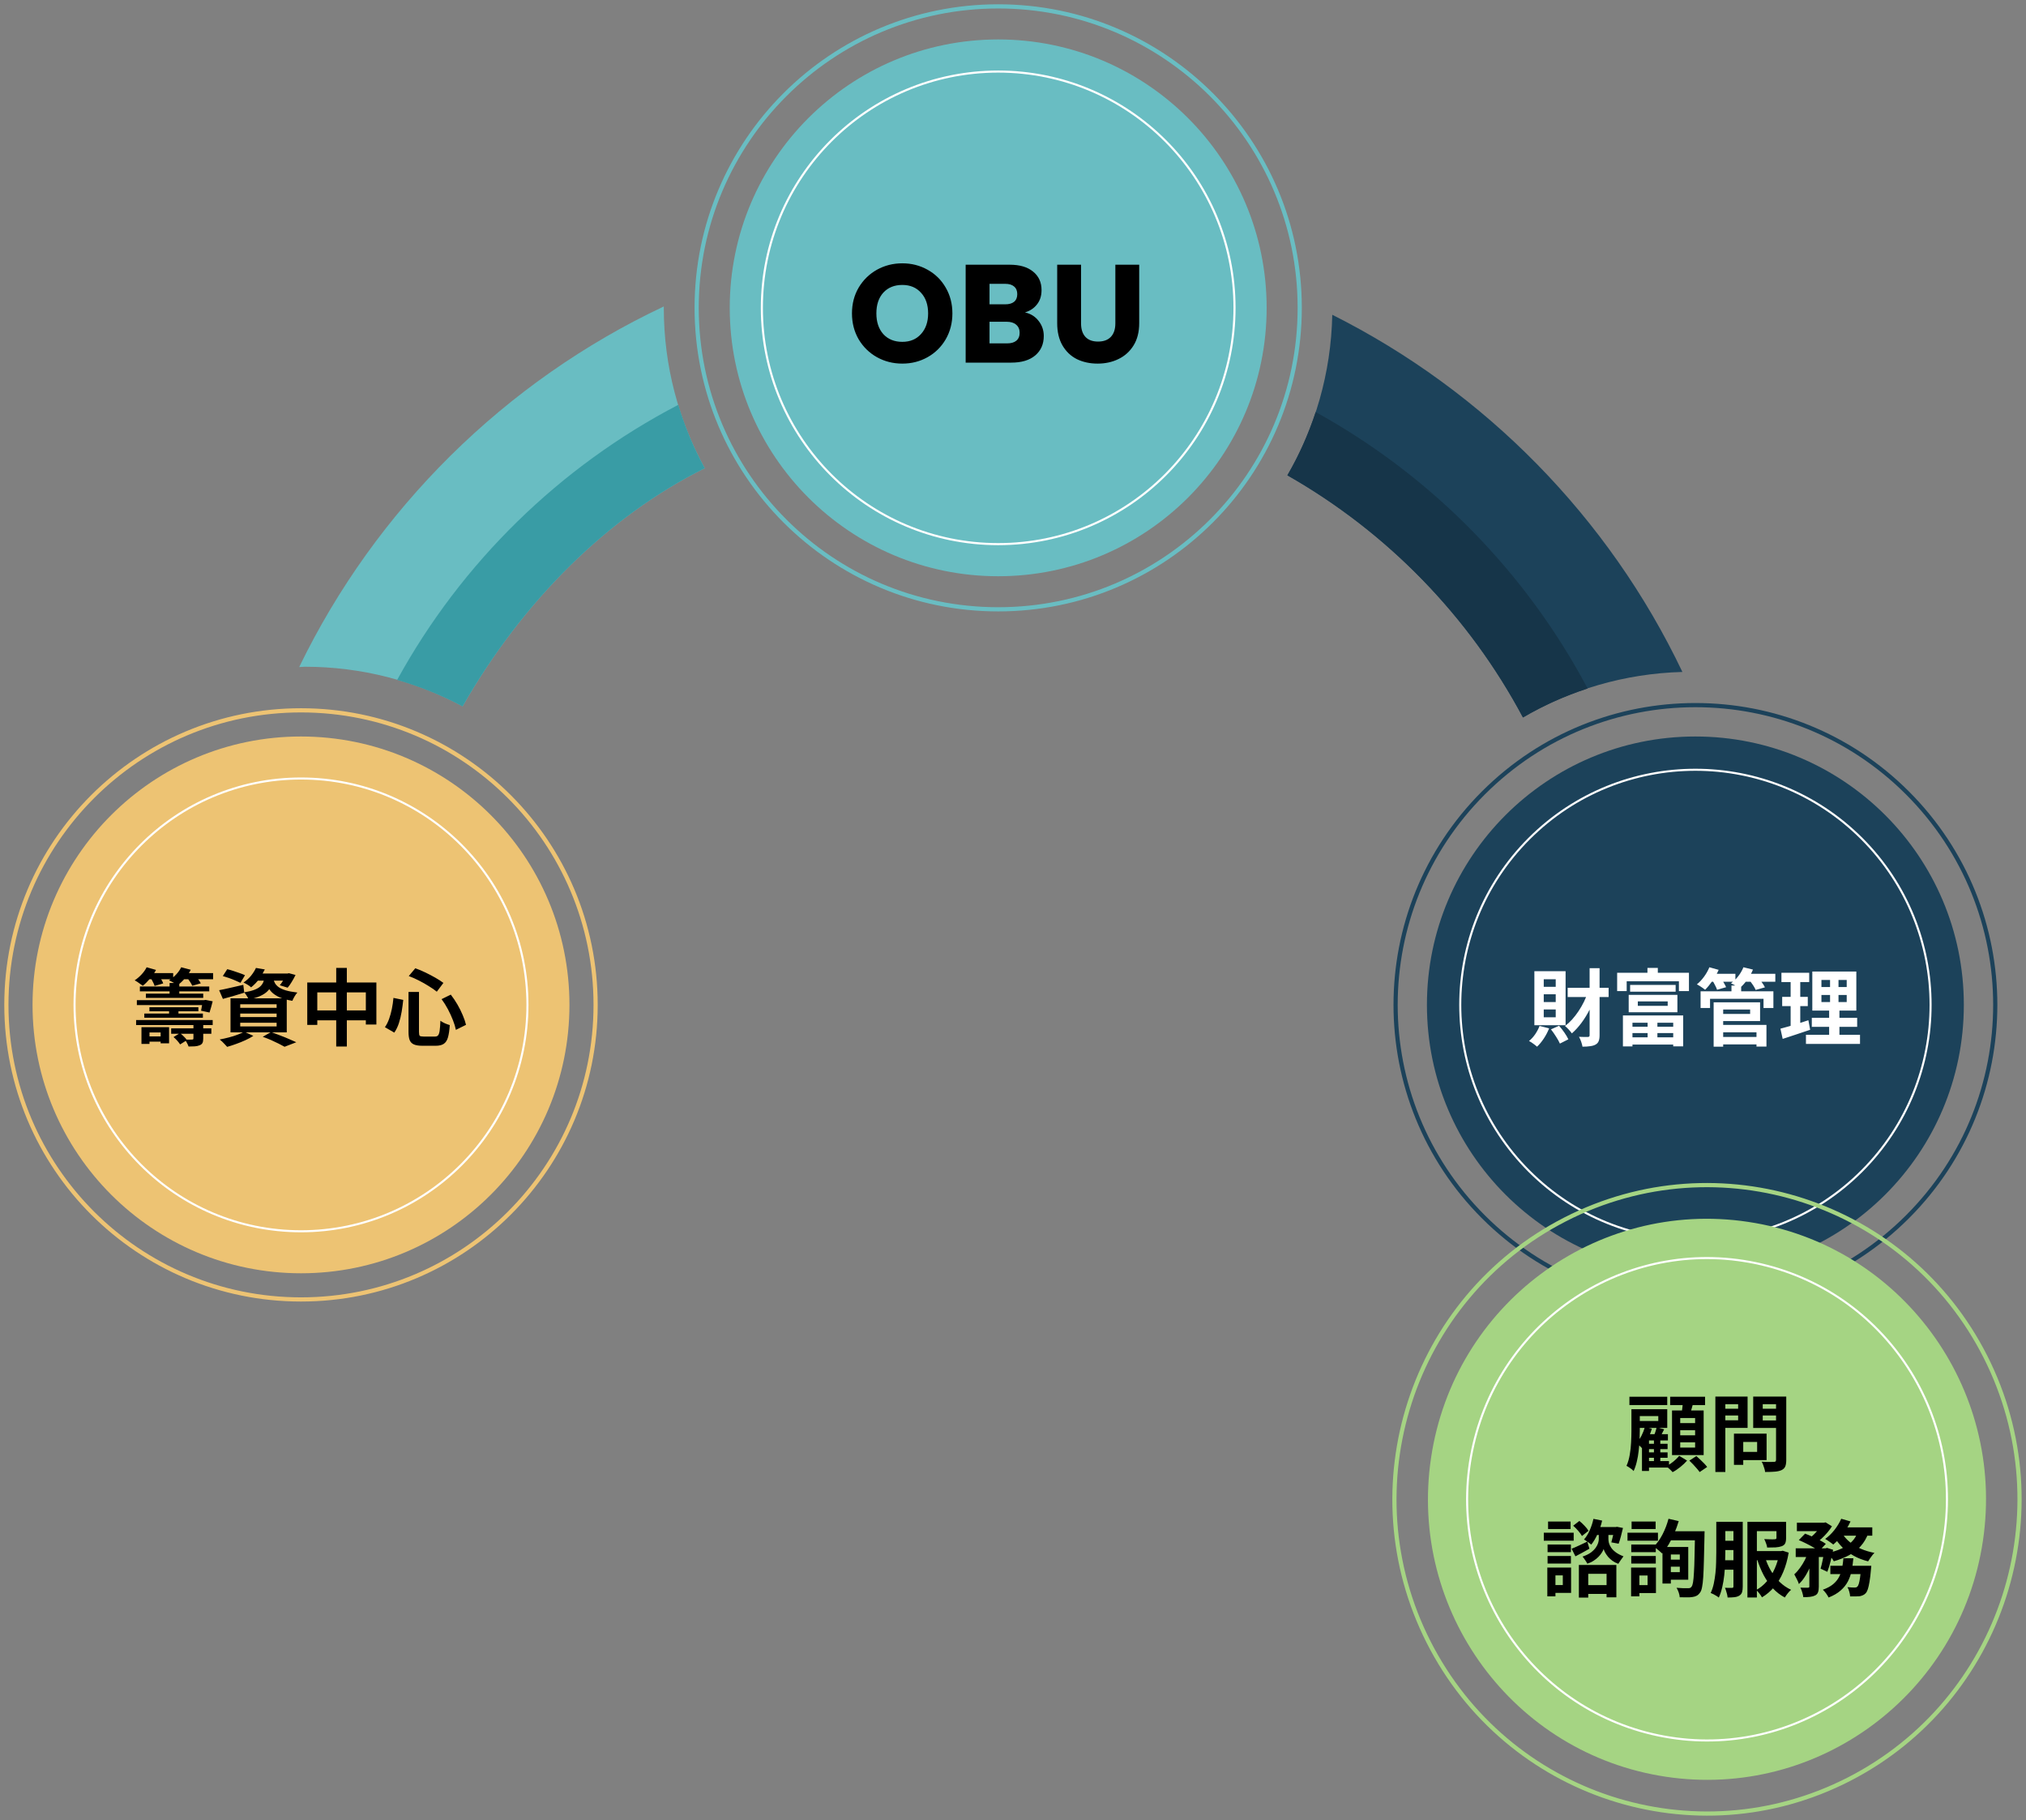 <svg width="581" height="522" viewBox="0 0 581 522" fill="none" xmlns="http://www.w3.org/2000/svg">
<rect x="0" y="0" width="581" height="522" fill="#808080" stroke="none"/>
<g clip-path="url(#clip0_3185_17126)">
<path d="M286.253 165.264C328.77 165.264 363.238 130.801 363.238 88.289C363.238 45.777 328.77 11.315 286.253 11.315C243.735 11.315 209.268 45.777 209.268 88.289C209.268 130.801 243.735 165.264 286.253 165.264Z" fill="#69BDC2"/>
<path d="M286.253 174.749C334.009 174.749 372.723 136.04 372.723 88.289C372.723 40.539 334.009 1.83 286.253 1.83C238.496 1.83 199.782 40.539 199.782 88.289C199.782 136.04 238.496 174.749 286.253 174.749Z" stroke="#69BDC2" stroke-width="1.2" stroke-miterlimit="10"/>
<path d="M286.253 156.054C323.683 156.054 354.026 125.715 354.026 88.289C354.026 50.864 323.683 20.525 286.253 20.525C248.822 20.525 218.479 50.864 218.479 88.289C218.479 125.715 248.822 156.054 286.253 156.054Z" stroke="white" stroke-width="0.6" stroke-miterlimit="10"/>
<path d="M486.187 365.173C528.705 365.173 563.172 330.711 563.172 288.199C563.172 245.686 528.705 211.224 486.187 211.224C443.67 211.224 409.203 245.686 409.203 288.199C409.203 330.711 443.67 365.173 486.187 365.173Z" fill="#1C425A"/>
<path d="M547 348.986C580.578 315.412 580.578 260.978 547 227.404C513.421 193.83 458.98 193.83 425.402 227.404C391.824 260.978 391.824 315.412 425.402 348.986C458.98 382.56 513.421 382.56 547 348.986Z" stroke="#1C425A" stroke-width="1.2" stroke-miterlimit="10"/>
<path d="M533.887 335.875C560.223 309.542 560.223 266.848 533.887 240.515C507.55 214.182 464.851 214.182 438.515 240.515C412.179 266.848 412.179 309.542 438.515 335.875C464.851 362.207 507.55 362.207 533.887 335.875Z" stroke="white" stroke-width="0.59" stroke-miterlimit="10"/>
<path d="M86.318 365.173C128.836 365.173 163.303 330.711 163.303 288.199C163.303 245.686 128.836 211.224 86.318 211.224C43.8 211.224 9.333 245.686 9.333 288.199C9.333 330.711 43.8 365.173 86.318 365.173Z" fill="#EDC373"/>
<path d="M86.318 372.676C132.98 372.676 170.806 334.854 170.806 288.199C170.806 241.543 132.98 203.721 86.318 203.721C39.657 203.721 1.83 241.543 1.83 288.199C1.83 334.854 39.657 372.676 86.318 372.676Z" stroke="#EDC373" stroke-width="1.2" stroke-miterlimit="10"/>
<path d="M86.318 353.127C122.182 353.127 151.255 324.058 151.255 288.199C151.255 252.34 122.182 223.27 86.318 223.27C50.455 223.27 21.381 252.34 21.381 288.199C21.381 324.058 50.455 353.127 86.318 353.127Z" stroke="white" stroke-width="0.59" stroke-miterlimit="10"/>
<path d="M436.745 205.765C450.226 197.866 465.812 193.169 482.466 192.712C461.359 148.399 425.856 112.26 382.057 90.272C381.721 107.045 377.054 122.751 369.185 136.323C397.765 152.578 421.25 176.701 436.745 205.765Z" fill="#1C425A"/>
<path d="M132.649 202.593C149.913 172.309 174.375 148.094 202.1 134.279C194.627 120.616 190.357 104.971 190.357 88.289C190.357 88.167 190.357 88.045 190.357 87.893C144.789 109.363 107.76 146.02 85.8 191.309C86.318 191.309 86.837 191.217 87.386 191.217C103.765 191.217 119.168 195.334 132.649 202.562V202.593Z" fill="#69BDC2"/>
<path d="M436.745 205.765C442.571 202.349 448.793 199.574 455.29 197.469C437.569 164.045 410.392 136.414 377.298 118.177C375.194 124.551 372.51 130.62 369.185 136.323C397.765 152.578 421.281 176.701 436.745 205.765Z" fill="#163549"/>
<path d="M202.1 134.279C198.959 128.546 196.427 122.477 194.506 116.103C160.466 133.852 132.344 161.361 113.891 194.999C120.449 196.89 126.732 199.421 132.649 202.593C149.913 172.309 174.375 148.094 202.1 134.279Z" fill="#399CA5"/>
<path d="M258.76 104.28C256.12 104.28 253.693 103.667 251.48 102.44C249.293 101.213 247.547 99.507 246.24 97.32C244.96 95.107 244.32 92.627 244.32 89.88C244.32 87.133 244.96 84.667 246.24 82.48C247.547 80.293 249.293 78.587 251.48 77.36C253.693 76.133 256.12 75.52 258.76 75.52C261.4 75.52 263.813 76.133 266 77.36C268.213 78.587 269.947 80.293 271.2 82.48C272.48 84.667 273.12 87.133 273.12 89.88C273.12 92.627 272.48 95.107 271.2 97.32C269.92 99.507 268.187 101.213 266 102.44C263.813 103.667 261.4 104.28 258.76 104.28ZM258.76 98.04C261 98.04 262.787 97.293 264.12 95.8C265.48 94.307 266.16 92.333 266.16 89.88C266.16 87.4 265.48 85.427 264.12 83.96C262.787 82.467 261 81.72 258.76 81.72C256.493 81.72 254.68 82.453 253.32 83.92C251.987 85.387 251.32 87.373 251.32 89.88C251.32 92.36 251.987 94.347 253.32 95.84C254.68 97.307 256.493 98.04 258.76 98.04ZM293.925 89.6C295.552 89.947 296.859 90.76 297.845 92.04C298.832 93.293 299.325 94.733 299.325 96.36C299.325 98.707 298.499 100.573 296.845 101.96C295.219 103.32 292.939 104 290.005 104H276.925V75.92H289.565C292.419 75.92 294.645 76.573 296.245 77.88C297.872 79.187 298.685 80.96 298.685 83.2C298.685 84.853 298.245 86.227 297.365 87.32C296.512 88.413 295.365 89.173 293.925 89.6ZM283.765 87.28H288.245C289.365 87.28 290.219 87.04 290.805 86.56C291.419 86.053 291.725 85.32 291.725 84.36C291.725 83.4 291.419 82.667 290.805 82.16C290.219 81.653 289.365 81.4 288.245 81.4H283.765V87.28ZM288.805 98.48C289.952 98.48 290.832 98.227 291.445 97.72C292.085 97.187 292.405 96.427 292.405 95.44C292.405 94.453 292.072 93.68 291.405 93.12C290.765 92.56 289.872 92.28 288.725 92.28H283.765V98.48H288.805ZM310.013 75.92V92.72C310.013 94.4 310.426 95.693 311.253 96.6C312.079 97.507 313.293 97.96 314.893 97.96C316.493 97.96 317.719 97.507 318.573 96.6C319.426 95.693 319.853 94.4 319.853 92.72V75.92H326.693V92.68C326.693 95.187 326.159 97.307 325.093 99.04C324.026 100.773 322.586 102.08 320.773 102.96C318.986 103.84 316.986 104.28 314.773 104.28C312.559 104.28 310.573 103.853 308.813 103C307.079 102.12 305.706 100.813 304.693 99.08C303.679 97.32 303.173 95.187 303.173 92.68V75.92H310.013Z" fill="black"/>
<path d="M40.112 282.928H60.008V284.32H40.112V282.928ZM39.032 292.552H60.992V293.992H39.032V292.552ZM49.088 294.928H60.608V296.488H49.088V294.928ZM41.96 297.232H47.192V298.744H41.96V297.232ZM39.248 286.84H58.64V288.256H39.248V286.84ZM41.84 284.968H58.28V286.192H41.84V284.968ZM49.76 297.424L51.608 296.296C51.992 296.568 52.368 296.896 52.736 297.28C53.12 297.648 53.408 297.992 53.6 298.312L51.656 299.536C51.464 299.232 51.192 298.88 50.84 298.48C50.488 298.08 50.128 297.728 49.76 297.424ZM48.632 281.92H51.416V285.664H48.632V281.92ZM42.848 288.88H56.888V290.032H42.848V288.88ZM41.384 290.68H58.184V291.88H41.384V290.68ZM48.488 289.24H51.176V291.592H48.488V289.24ZM58.136 286.84H58.52L58.952 286.768L60.992 287.176C60.864 287.72 60.712 288.288 60.536 288.88C60.376 289.472 60.224 289.976 60.08 290.392L57.656 289.864C57.736 289.496 57.816 289.064 57.896 288.568C57.992 288.056 58.072 287.584 58.136 287.152V286.84ZM40.568 294.592H48.488V299.224H46.064V296.104H42.872V299.392H40.568V294.592ZM55.472 293.728H58.28V297.904C58.28 298.464 58.2 298.88 58.04 299.152C57.896 299.424 57.616 299.64 57.2 299.8C56.8 299.96 56.344 300.056 55.832 300.088C55.32 300.12 54.736 300.136 54.08 300.136C53.968 299.816 53.808 299.464 53.6 299.08C53.408 298.712 53.224 298.4 53.048 298.144C53.464 298.16 53.872 298.168 54.272 298.168C54.688 298.168 54.952 298.16 55.064 298.144C55.224 298.144 55.328 298.12 55.376 298.072C55.44 298.024 55.472 297.936 55.472 297.808V293.728ZM42.104 279.088H49.664V280.84H42.104V279.088ZM51.8 279.088H61.112V280.84H51.8V279.088ZM42.056 277.408L44.744 278.176C44.28 279.04 43.696 279.88 42.992 280.696C42.304 281.512 41.624 282.184 40.952 282.712C40.76 282.568 40.52 282.4 40.232 282.208C39.96 282 39.68 281.8 39.392 281.608C39.104 281.416 38.848 281.264 38.624 281.152C39.328 280.688 39.984 280.128 40.592 279.472C41.216 278.8 41.704 278.112 42.056 277.408ZM51.968 277.408L54.704 278.128C54.272 278.992 53.712 279.816 53.024 280.6C52.336 281.384 51.648 282.032 50.96 282.544C50.768 282.4 50.512 282.24 50.192 282.064C49.888 281.888 49.584 281.72 49.28 281.56C48.976 281.384 48.704 281.248 48.464 281.152C49.2 280.704 49.88 280.152 50.504 279.496C51.128 278.824 51.616 278.128 51.968 277.408ZM43.232 280.528L45.584 279.88C45.824 280.2 46.064 280.568 46.304 280.984C46.544 281.384 46.712 281.736 46.808 282.04L44.336 282.76C44.256 282.456 44.104 282.096 43.88 281.68C43.672 281.248 43.456 280.864 43.232 280.528ZM53.696 280.504L56.048 279.856C56.336 280.176 56.624 280.544 56.912 280.96C57.216 281.36 57.44 281.712 57.584 282.016L55.136 282.712C55.008 282.408 54.808 282.048 54.536 281.632C54.264 281.2 53.984 280.824 53.696 280.504ZM63.896 279.928L65.168 277.96C65.712 278.088 66.296 278.256 66.92 278.464C67.544 278.656 68.152 278.864 68.744 279.088C69.352 279.296 69.856 279.496 70.256 279.688L68.96 281.872C68.576 281.68 68.096 281.464 67.52 281.224C66.944 280.968 66.336 280.728 65.696 280.504C65.056 280.28 64.456 280.088 63.896 279.928ZM62.84 283.984C63.72 283.824 64.776 283.6 66.008 283.312C67.256 283.024 68.512 282.736 69.776 282.448L70.04 284.704C69 285.04 67.944 285.36 66.872 285.664C65.816 285.952 64.832 286.224 63.92 286.48L62.84 283.984ZM73.472 279.208H82.688V281.248H71.864L73.472 279.208ZM82.016 279.208H82.424L82.856 279.112L84.752 279.616C84.448 280.256 84.088 280.912 83.672 281.584C83.272 282.256 82.88 282.816 82.496 283.264L80.24 282.568C80.56 282.184 80.888 281.712 81.224 281.152C81.56 280.576 81.824 280.04 82.016 279.544V279.208ZM75.944 280.072H78.512C78.4 280.92 78.208 281.696 77.936 282.4C77.664 283.088 77.264 283.704 76.736 284.248C76.224 284.776 75.528 285.24 74.648 285.64C73.784 286.04 72.672 286.376 71.312 286.648C71.2 286.344 71.016 285.992 70.76 285.592C70.504 285.176 70.256 284.848 70.016 284.608C71.168 284.416 72.112 284.184 72.848 283.912C73.584 283.64 74.152 283.328 74.552 282.976C74.968 282.608 75.28 282.184 75.488 281.704C75.696 281.224 75.848 280.68 75.944 280.072ZM78.368 280.672C78.464 281.12 78.624 281.552 78.848 281.968C79.088 282.384 79.448 282.768 79.928 283.12C80.408 283.456 81.08 283.76 81.944 284.032C82.808 284.288 83.92 284.496 85.28 284.656C85.008 284.944 84.736 285.32 84.464 285.784C84.192 286.248 83.984 286.664 83.84 287.032C82.352 286.792 81.128 286.456 80.168 286.024C79.224 285.592 78.48 285.104 77.936 284.56C77.408 284.016 77 283.432 76.712 282.808C76.44 282.168 76.224 281.536 76.064 280.912L78.368 280.672ZM73.4 277.6L75.944 278.032C75.48 278.976 74.936 279.888 74.312 280.768C73.688 281.632 72.92 282.432 72.008 283.168C71.752 282.912 71.408 282.656 70.976 282.4C70.56 282.144 70.176 281.944 69.824 281.8C70.704 281.192 71.44 280.52 72.032 279.784C72.624 279.032 73.08 278.304 73.4 277.6ZM68.888 290.68V291.688H79.328V290.68H68.888ZM68.888 293.32V294.376H79.328V293.32H68.888ZM68.888 288.016V289.048H79.328V288.016H68.888ZM66.104 286.312H82.232V296.08H66.104V286.312ZM75.344 297.352L77.744 295.984C78.608 296.288 79.48 296.616 80.36 296.968C81.256 297.304 82.104 297.648 82.904 298C83.72 298.336 84.408 298.64 84.968 298.912L81.608 300.208C81.16 299.952 80.6 299.656 79.928 299.32C79.256 298.984 78.528 298.64 77.744 298.288C76.976 297.952 76.176 297.64 75.344 297.352ZM70.04 295.888L72.656 297.088C72.016 297.504 71.264 297.912 70.4 298.312C69.536 298.712 68.648 299.072 67.736 299.392C66.824 299.728 65.96 300.008 65.144 300.232C64.968 300.04 64.752 299.808 64.496 299.536C64.256 299.28 64 299.016 63.728 298.744C63.456 298.488 63.216 298.28 63.008 298.12C63.856 297.96 64.712 297.768 65.576 297.544C66.456 297.32 67.28 297.064 68.048 296.776C68.832 296.488 69.496 296.192 70.04 295.888ZM88.112 281.776H107.936V293.824H104.912V284.608H90.992V293.944H88.112V281.776ZM89.6 289.792H106.592V292.624H89.6V289.792ZM96.416 277.6H99.464V300.136H96.416V277.6ZM117.152 284.488H120.152V295.936C120.152 296.528 120.224 296.904 120.368 297.064C120.528 297.208 120.896 297.28 121.472 297.28C121.584 297.28 121.792 297.28 122.096 297.28C122.4 297.28 122.728 297.28 123.08 297.28C123.432 297.28 123.76 297.28 124.064 297.28C124.368 297.28 124.6 297.28 124.76 297.28C125.144 297.28 125.432 297.168 125.624 296.944C125.832 296.704 125.984 296.256 126.08 295.6C126.176 294.944 126.248 293.992 126.296 292.744C126.632 293 127.064 293.248 127.592 293.488C128.12 293.712 128.584 293.88 128.984 293.992C128.888 295.48 128.712 296.664 128.456 297.544C128.2 298.408 127.8 299.016 127.256 299.368C126.712 299.736 125.952 299.92 124.976 299.92C124.848 299.92 124.648 299.92 124.376 299.92C124.12 299.92 123.824 299.92 123.488 299.92C123.168 299.92 122.848 299.92 122.528 299.92C122.208 299.92 121.912 299.92 121.64 299.92C121.384 299.92 121.2 299.92 121.088 299.92C120.064 299.92 119.264 299.792 118.688 299.536C118.128 299.296 117.728 298.888 117.488 298.312C117.264 297.736 117.152 296.944 117.152 295.936V284.488ZM117.224 279.928L119.096 277.696C120.056 278.032 121.032 278.44 122.024 278.92C123.016 279.4 123.96 279.896 124.856 280.408C125.752 280.92 126.52 281.416 127.16 281.896L125.264 284.416C124.64 283.904 123.88 283.376 122.984 282.832C122.104 282.272 121.16 281.736 120.152 281.224C119.16 280.712 118.184 280.28 117.224 279.928ZM112.832 286.192L115.64 286.768C115.528 287.872 115.376 289 115.184 290.152C114.992 291.304 114.728 292.4 114.392 293.44C114.056 294.464 113.616 295.368 113.072 296.152L110.384 294.592C110.864 293.904 111.264 293.112 111.584 292.216C111.904 291.32 112.168 290.36 112.376 289.336C112.584 288.312 112.736 287.264 112.832 286.192ZM126.632 286.552L129.272 285.256C129.96 286.136 130.6 287.088 131.192 288.112C131.784 289.136 132.288 290.152 132.704 291.16C133.136 292.168 133.448 293.088 133.64 293.92L130.736 295.36C130.576 294.544 130.296 293.624 129.896 292.6C129.496 291.56 129.016 290.512 128.456 289.456C127.896 288.4 127.288 287.432 126.632 286.552Z" fill="black"/>
<path d="M449.568 283.288H461.304V285.952H449.568V283.288ZM455.856 277.672H458.712V296.896C458.712 297.616 458.624 298.184 458.448 298.6C458.288 299.016 457.992 299.344 457.56 299.584C457.16 299.808 456.648 299.96 456.024 300.04C455.416 300.136 454.68 300.184 453.816 300.184C453.752 299.784 453.624 299.304 453.432 298.744C453.24 298.2 453.032 297.736 452.808 297.352C453.368 297.368 453.888 297.384 454.368 297.4C454.848 297.4 455.176 297.4 455.352 297.4C455.528 297.384 455.656 297.344 455.736 297.28C455.816 297.2 455.856 297.072 455.856 296.896V277.672ZM455.424 284.416L457.752 285.112C457.24 286.6 456.624 288.048 455.904 289.456C455.2 290.864 454.408 292.16 453.528 293.344C452.664 294.512 451.744 295.52 450.768 296.368C450.544 296.048 450.24 295.68 449.856 295.264C449.472 294.848 449.12 294.512 448.8 294.256C449.504 293.728 450.184 293.104 450.84 292.384C451.496 291.648 452.112 290.848 452.688 289.984C453.264 289.12 453.784 288.216 454.248 287.272C454.712 286.312 455.104 285.36 455.424 284.416ZM441.504 294.232L444.24 294.928C443.856 295.92 443.352 296.888 442.728 297.832C442.104 298.776 441.456 299.56 440.784 300.184C440.624 300.024 440.4 299.84 440.112 299.632C439.84 299.424 439.552 299.216 439.248 299.008C438.96 298.816 438.704 298.664 438.48 298.552C439.136 298.024 439.728 297.376 440.256 296.608C440.784 295.824 441.2 295.032 441.504 294.232ZM444.768 295.216L447.096 294.184C447.624 294.776 448.136 295.432 448.632 296.152C449.128 296.872 449.504 297.512 449.76 298.072L447.336 299.296C447.096 298.736 446.728 298.072 446.232 297.304C445.752 296.536 445.264 295.84 444.768 295.216ZM442.704 285.16V287.392H446.136V285.16H442.704ZM442.704 289.504V291.76H446.136V289.504H442.704ZM442.704 280.84V283.024H446.136V280.84H442.704ZM440.016 278.536H448.968V294.04H440.016V278.536ZM472.488 292H475.296V298.168H472.488V292ZM467.472 282.472H480.528V284.416H467.472V282.472ZM469.68 287.2V288.472H478.248V287.2H469.68ZM467.064 285.328H481.032V290.32H467.064V285.328ZM465.408 291.232H482.688V300.088H479.832V293.32H468.144V300.112H465.408V291.232ZM466.872 294.472H481.08V296.272H466.872V294.472ZM466.896 297.496H481.08V299.584H466.896V297.496ZM472.44 277.6H475.416V280.864H472.44V277.6ZM463.752 278.992H484.344V284.248H481.464V281.416H466.488V284.248H463.752V278.992ZM493.104 297.4H504.792V299.536H493.104V297.4ZM496.536 282.64H499.32V285.544H496.536V282.64ZM487.68 284.296H508.56V289.096H505.728V286.456H490.392V289.096H487.68V284.296ZM493.008 287.464H504.744V292.84H493.008V290.8H501.888V289.528H493.008V287.464ZM493.128 293.944H506.568V300.16H503.712V296.056H493.128V293.944ZM491.424 287.464H494.16V300.184H491.424V287.464ZM490.08 279.28H497.664V281.56H490.08V279.28ZM499.8 279.28H509.112V281.56H499.8V279.28ZM490.2 277.408L492.864 278.152C492.4 279.224 491.808 280.272 491.088 281.296C490.384 282.304 489.68 283.16 488.976 283.864C488.8 283.704 488.568 283.528 488.28 283.336C487.992 283.144 487.704 282.952 487.416 282.76C487.128 282.568 486.864 282.416 486.624 282.304C487.36 281.712 488.048 280.976 488.688 280.096C489.328 279.216 489.832 278.32 490.2 277.408ZM499.968 277.408L502.704 278.08C502.272 279.12 501.712 280.112 501.024 281.056C500.336 281.984 499.632 282.76 498.912 283.384C498.704 283.24 498.448 283.088 498.144 282.928C497.856 282.752 497.552 282.584 497.232 282.424C496.912 282.248 496.632 282.112 496.392 282.016C497.16 281.472 497.856 280.792 498.48 279.976C499.12 279.144 499.616 278.288 499.968 277.408ZM490.992 281.056L493.44 280.384C493.728 280.8 494.016 281.272 494.304 281.8C494.608 282.312 494.84 282.752 495 283.12L492.408 283.864C492.296 283.496 492.096 283.048 491.808 282.52C491.536 281.976 491.264 281.488 490.992 281.056ZM501.696 281.104L504.24 280.432C504.592 280.832 504.944 281.288 505.296 281.8C505.664 282.312 505.944 282.768 506.136 283.168L503.472 283.912C503.328 283.528 503.08 283.072 502.728 282.544C502.376 282.016 502.032 281.536 501.696 281.104ZM522.336 285.352V287.392H529.584V285.352H522.336ZM522.336 281.056V283.072H529.584V281.056H522.336ZM519.72 278.632H532.344V289.84H519.72V278.632ZM519.576 291.904H532.584V294.496H519.576V291.904ZM517.896 296.776H533.4V299.392H517.896V296.776ZM510.864 278.992H518.832V281.656H510.864V278.992ZM511.08 285.904H518.424V288.544H511.08V285.904ZM510.576 295.024C511.28 294.832 512.064 294.616 512.928 294.376C513.808 294.12 514.736 293.84 515.712 293.536C516.688 293.216 517.648 292.904 518.592 292.6L519.096 295.336C517.752 295.784 516.392 296.24 515.016 296.704C513.64 297.168 512.376 297.584 511.224 297.952L510.576 295.024ZM513.504 280.048H516.264V294.784L513.504 295.24V280.048ZM524.808 279.664H527.232V288.688H527.496V298H524.544V288.688H524.808V279.664Z" fill="white"/>
</g>
<g clip-path="url(#clip1_3185_17126)">
<path d="M568.647 441.889C575.178 397.948 545.045 357.003 501.342 350.435C457.64 343.868 416.918 374.166 410.386 418.107C403.855 462.049 433.988 502.994 477.69 509.561C521.393 516.128 562.115 485.83 568.647 441.889Z" fill="#A5D483"/>
<path d="M530.2 510.288C574.298 487.696 591.832 433.438 569.363 389.099C546.894 344.76 492.93 327.13 448.832 349.722C404.734 372.314 387.2 426.572 409.669 470.911C432.139 515.25 486.102 532.88 530.2 510.288Z" stroke="#A5D483" stroke-width="1.2" stroke-miterlimit="10"/>
<path d="M556.512 445.734C565.161 408.539 542.184 371.337 505.192 362.64C468.199 353.944 431.199 377.046 422.55 414.241C413.901 451.436 436.877 488.638 473.87 497.334C510.862 506.031 547.862 482.929 556.512 445.734Z" stroke="white" stroke-width="0.59" stroke-miterlimit="10"/>
<path d="M472.024 414.072H478.216V415.608H472.024V414.072ZM472.024 416.544H478.216V418.08H472.024V416.544ZM471.976 419.04H478.624V420.888H471.976V419.04ZM474.304 412.344H476.128V420.192H474.304V412.344ZM472.888 411.312H478.312V413.112H472.888V421.872H470.872V413.04L472.312 411.312H472.888ZM475.072 409.344L477.232 409.92C476.944 410.448 476.68 410.968 476.44 411.48C476.2 411.976 475.968 412.408 475.744 412.776L474.112 412.224C474.288 411.824 474.472 411.352 474.664 410.808C474.856 410.248 474.992 409.76 475.072 409.344ZM471.712 409.248L473.704 409.752C473.4 410.792 472.992 411.808 472.48 412.8C471.984 413.776 471.44 414.608 470.848 415.296C470.736 415.168 470.584 415.016 470.392 414.84C470.216 414.648 470.032 414.464 469.84 414.288C469.648 414.112 469.472 413.968 469.312 413.856C469.84 413.264 470.312 412.568 470.728 411.768C471.144 410.952 471.472 410.112 471.712 409.248ZM467.272 400.584H478.12V402.96H467.272V400.584ZM468.976 404.16H478.12V409.512H468.976V407.544H475.552V406.128H468.976V404.16ZM467.848 404.16H470.248V410.4C470.248 411.232 470.224 412.144 470.176 413.136C470.128 414.128 470.04 415.144 469.912 416.184C469.8 417.224 469.624 418.232 469.384 419.208C469.16 420.184 468.856 421.08 468.472 421.896C468.344 421.736 468.152 421.552 467.896 421.344C467.64 421.152 467.376 420.968 467.104 420.792C466.848 420.616 466.624 420.488 466.432 420.408C466.864 419.432 467.176 418.36 467.368 417.192C467.576 416.008 467.704 414.832 467.752 413.664C467.816 412.48 467.848 411.392 467.848 410.4V404.16ZM478.96 400.584H488.968V402.984H478.96V400.584ZM481.84 410.184V411.648H486.112V410.184H481.84ZM481.84 413.664V415.152H486.112V413.664H481.84ZM481.84 406.68V408.144H486.112V406.68H481.84ZM479.488 404.52H488.56V417.312H479.488V404.52ZM482.608 401.904L485.608 402.24C485.416 402.96 485.216 403.672 485.008 404.376C484.8 405.08 484.608 405.688 484.432 406.2L482.152 405.792C482.264 405.216 482.36 404.568 482.44 403.848C482.536 403.128 482.592 402.48 482.608 401.904ZM481.552 417.528L483.808 418.896C483.296 419.488 482.656 420.096 481.888 420.72C481.12 421.344 480.376 421.84 479.656 422.208C479.448 421.952 479.16 421.656 478.792 421.32C478.44 421 478.12 420.728 477.832 420.504C478.296 420.28 478.76 420 479.224 419.664C479.704 419.328 480.144 418.968 480.544 418.584C480.96 418.2 481.296 417.848 481.552 417.528ZM484.456 418.896L486.472 417.6C486.824 417.904 487.192 418.24 487.576 418.608C487.976 418.976 488.352 419.344 488.704 419.712C489.056 420.08 489.344 420.416 489.568 420.72L487.408 422.184C487.2 421.88 486.928 421.536 486.592 421.152C486.272 420.768 485.92 420.376 485.536 419.976C485.152 419.576 484.792 419.216 484.456 418.896ZM498.496 411.168H506.608V418.752H498.496V416.4H503.896V413.544H498.496V411.168ZM497.248 411.168H499.912V420.12H497.248V411.168ZM493.336 404.016H499.336V405.96H493.336V404.016ZM504.472 404.016H510.52V405.96H504.472V404.016ZM509.32 400.536H512.248V418.704C512.248 419.504 512.152 420.128 511.96 420.576C511.768 421.024 511.424 421.368 510.928 421.608C510.416 421.848 509.776 422 509.008 422.064C508.24 422.128 507.296 422.16 506.176 422.16C506.16 421.872 506.096 421.552 505.984 421.2C505.872 420.848 505.752 420.488 505.624 420.12C505.496 419.768 505.352 419.464 505.192 419.208C505.672 419.24 506.152 419.264 506.632 419.28C507.112 419.28 507.536 419.28 507.904 419.28C508.288 419.264 508.56 419.256 508.72 419.256C508.944 419.256 509.096 419.216 509.176 419.136C509.272 419.04 509.32 418.88 509.32 418.656V400.536ZM493.552 400.536H501.16V409.512H493.552V407.328H498.448V402.72H493.552V400.536ZM510.88 400.536V402.72H505.504V407.376H510.88V409.536H502.768V400.536H510.88ZM491.92 400.536H494.776V422.16H491.92V400.536ZM450.688 444.168C451.28 443.944 451.968 443.648 452.752 443.28C453.552 442.912 454.368 442.528 455.2 442.128L455.8 444.168C455.144 444.536 454.472 444.912 453.784 445.296C453.096 445.68 452.432 446.032 451.792 446.352L450.688 444.168ZM451.144 437.568L452.92 436.2C453.416 436.6 453.912 437.064 454.408 437.592C454.92 438.12 455.296 438.6 455.536 439.032L453.664 440.52C453.44 440.104 453.088 439.616 452.608 439.056C452.128 438.496 451.64 438 451.144 437.568ZM456.856 437.952H463.72V440.232H456.856V437.952ZM454.072 454.608H461.992V457.128H454.072V454.608ZM452.776 448.824H463.528V458.112H460.72V451.368H455.464V458.184H452.776V448.824ZM456.952 435.6L459.448 436.104C459.144 437.432 458.712 438.704 458.152 439.92C457.608 441.136 457 442.16 456.328 442.992C456.184 442.848 455.984 442.688 455.728 442.512C455.472 442.32 455.208 442.136 454.936 441.96C454.68 441.768 454.448 441.624 454.24 441.528C454.88 440.808 455.432 439.92 455.896 438.864C456.36 437.808 456.712 436.72 456.952 435.6ZM462.976 437.952H463.336L463.696 437.88L465.424 438.216C465.248 439 465.048 439.808 464.824 440.64C464.6 441.472 464.384 442.168 464.176 442.728L462.088 442.344C462.232 441.816 462.392 441.176 462.568 440.424C462.744 439.656 462.88 438.928 462.976 438.24V437.952ZM459.904 438.816H461.248V441.432C461.248 441.72 461.296 442.08 461.392 442.512C461.504 442.928 461.712 443.368 462.016 443.832C462.32 444.296 462.76 444.744 463.336 445.176C463.912 445.608 464.656 446 465.568 446.352C465.344 446.64 465.088 446.992 464.8 447.408C464.512 447.808 464.272 448.168 464.08 448.488C463.472 448.28 462.92 448 462.424 447.648C461.944 447.296 461.528 446.92 461.176 446.52C460.84 446.104 460.56 445.704 460.336 445.32C460.112 444.92 459.96 444.56 459.88 444.24C459.784 444.56 459.608 444.912 459.352 445.296C459.112 445.68 458.8 446.072 458.416 446.472C458.032 446.872 457.568 447.248 457.024 447.6C456.496 447.952 455.888 448.24 455.2 448.464C455.072 448.176 454.864 447.832 454.576 447.432C454.304 447.016 454.056 446.68 453.832 446.424C454.824 446.088 455.624 445.696 456.232 445.248C456.84 444.784 457.304 444.32 457.624 443.856C457.944 443.392 458.168 442.952 458.296 442.536C458.424 442.104 458.488 441.744 458.488 441.456V438.816H459.904ZM443.8 442.968H450.496V445.152H443.8V442.968ZM443.944 436.368H450.4V438.528H443.944V436.368ZM443.8 446.256H450.496V448.416H443.8V446.256ZM442.72 439.584H451.288V441.864H442.72V439.584ZM445.12 449.568H450.544V456.84H445.12V454.584H448.168V451.824H445.12V449.568ZM443.728 449.568H446.056V457.824H443.728V449.568ZM478.048 447.288H482.8V449.328H478.048V447.288ZM478.312 439.152H486.976V441.768H478.312V439.152ZM478.336 443.664H484.144V453.048H478.336V450.888H481.72V445.824H478.336V443.664ZM476.752 443.664H479.152V454.152H476.752V443.664ZM486.088 439.152H488.824C488.824 439.152 488.824 439.24 488.824 439.416C488.824 439.576 488.816 439.768 488.8 439.992C488.8 440.2 488.8 440.368 488.8 440.496C488.752 443.264 488.696 445.616 488.632 447.552C488.584 449.488 488.52 451.072 488.44 452.304C488.36 453.536 488.248 454.496 488.104 455.184C487.976 455.872 487.8 456.368 487.576 456.672C487.256 457.136 486.928 457.456 486.592 457.632C486.256 457.824 485.848 457.952 485.368 458.016C484.92 458.096 484.36 458.128 483.688 458.112C483.032 458.112 482.368 458.104 481.696 458.088C481.68 457.704 481.584 457.248 481.408 456.72C481.232 456.208 481.024 455.76 480.784 455.376C481.52 455.44 482.184 455.48 482.776 455.496C483.368 455.496 483.824 455.496 484.144 455.496C484.368 455.496 484.552 455.464 484.696 455.4C484.84 455.336 484.968 455.224 485.08 455.064C485.256 454.872 485.4 454.456 485.512 453.816C485.624 453.16 485.712 452.224 485.776 451.008C485.856 449.792 485.912 448.264 485.944 446.424C485.992 444.568 486.04 442.336 486.088 439.728V439.152ZM478.48 435.576L481.408 436.248C481.056 437.448 480.632 438.616 480.136 439.752C479.656 440.888 479.12 441.952 478.528 442.944C477.936 443.92 477.304 444.776 476.632 445.512C476.472 445.336 476.248 445.128 475.96 444.888C475.672 444.632 475.368 444.384 475.048 444.144C474.744 443.904 474.48 443.712 474.256 443.568C475.2 442.64 476.04 441.464 476.776 440.04C477.512 438.6 478.08 437.112 478.48 435.576ZM467.8 442.968H474.832V445.152H467.8V442.968ZM467.896 436.368H474.784V438.528H467.896V436.368ZM467.8 446.256H474.832V448.416H467.8V446.256ZM466.72 439.584H475.456V441.864H466.72V439.584ZM469.048 449.568H474.88V456.888H469.048V454.608H472.48V451.848H469.048V449.568ZM467.752 449.568H470.128V457.824H467.752V449.568ZM493.312 436.44H498.712V439.104H493.312V436.44ZM493.312 441.888H498.808V444.552H493.312V441.888ZM502.696 444.84H511.096V447.456H502.696V444.84ZM493.288 447.48H498.712V450.192H493.288V447.48ZM492.184 436.44H494.776V445.2C494.776 446.16 494.752 447.208 494.704 448.344C494.672 449.48 494.592 450.632 494.464 451.8C494.336 452.968 494.144 454.104 493.888 455.208C493.632 456.312 493.304 457.304 492.904 458.184C492.744 458.04 492.52 457.88 492.232 457.704C491.944 457.528 491.648 457.36 491.344 457.2C491.056 457.056 490.8 456.944 490.576 456.864C490.96 456.048 491.256 455.152 491.464 454.176C491.672 453.184 491.832 452.168 491.944 451.128C492.056 450.088 492.12 449.064 492.136 448.056C492.168 447.032 492.184 446.08 492.184 445.2V436.44ZM497.104 436.44H499.768V455.016C499.768 455.672 499.704 456.208 499.576 456.624C499.448 457.04 499.192 457.368 498.808 457.608C498.424 457.848 497.96 458 497.416 458.064C496.872 458.128 496.208 458.16 495.424 458.16C495.408 457.904 495.36 457.6 495.28 457.248C495.2 456.912 495.104 456.576 494.992 456.24C494.896 455.904 494.784 455.616 494.656 455.376C495.104 455.392 495.52 455.4 495.904 455.4C496.304 455.4 496.576 455.4 496.72 455.4C496.864 455.4 496.96 455.368 497.008 455.304C497.072 455.24 497.104 455.128 497.104 454.968V436.44ZM509.44 436.464H512.2V441.12C512.2 441.76 512.112 442.264 511.936 442.632C511.776 442.984 511.448 443.256 510.952 443.448C510.472 443.624 509.88 443.736 509.176 443.784C508.488 443.816 507.688 443.832 506.776 443.832C506.728 443.448 506.616 443.032 506.44 442.584C506.28 442.136 506.112 441.744 505.936 441.408C506.336 441.424 506.744 441.44 507.16 441.456C507.576 441.472 507.944 441.48 508.264 441.48C508.6 441.464 508.824 441.456 508.936 441.456C509.128 441.44 509.256 441.408 509.32 441.36C509.4 441.312 509.44 441.216 509.44 441.072V436.464ZM510.304 444.84H510.784L511.24 444.744L512.944 445.296C512.592 447.376 512.064 449.24 511.36 450.888C510.672 452.52 509.816 453.936 508.792 455.136C507.768 456.336 506.6 457.328 505.288 458.112C505.112 457.792 504.856 457.416 504.52 456.984C504.2 456.568 503.904 456.24 503.632 456C504.752 455.408 505.768 454.584 506.68 453.528C507.592 452.472 508.352 451.24 508.96 449.832C509.584 448.424 510.032 446.92 510.304 445.32V444.84ZM506.152 446.592C506.568 447.952 507.128 449.24 507.832 450.456C508.552 451.656 509.392 452.736 510.352 453.696C511.328 454.64 512.424 455.392 513.64 455.952C513.336 456.192 513.008 456.536 512.656 456.984C512.304 457.432 512.032 457.824 511.84 458.16C510.544 457.472 509.392 456.584 508.384 455.496C507.392 454.392 506.52 453.144 505.768 451.752C505.032 450.344 504.408 448.824 503.896 447.192L506.152 446.592ZM501.112 436.464H510.136V439.128H503.824V458.16H501.112V436.464ZM515.296 436.704H523.144V439.128H515.296V436.704ZM524.896 449.064H534.64V451.44H524.896V449.064ZM514.96 444.048H523.888V446.544H514.96V444.048ZM518.872 445.08H521.584V455.04C521.584 455.696 521.512 456.224 521.368 456.624C521.24 457.024 520.968 457.336 520.552 457.56C520.136 457.768 519.648 457.904 519.088 457.968C518.528 458.032 517.88 458.064 517.144 458.064C517.096 457.664 516.992 457.2 516.832 456.672C516.672 456.16 516.496 455.712 516.304 455.328C516.768 455.344 517.208 455.352 517.624 455.352C518.04 455.352 518.328 455.352 518.488 455.352C518.632 455.336 518.728 455.312 518.776 455.28C518.84 455.232 518.872 455.136 518.872 454.992V445.08ZM533.728 449.064H536.632C536.632 449.064 536.624 449.2 536.608 449.472C536.592 449.728 536.568 449.952 536.536 450.144C536.424 451.536 536.288 452.688 536.128 453.6C535.984 454.496 535.824 455.216 535.648 455.76C535.472 456.288 535.264 456.68 535.024 456.936C534.768 457.208 534.496 457.4 534.208 457.512C533.936 457.64 533.624 457.736 533.272 457.8C532.984 457.832 532.6 457.848 532.12 457.848C531.64 457.864 531.12 457.864 530.56 457.848C530.544 457.432 530.464 456.976 530.32 456.48C530.192 455.984 530.016 455.552 529.792 455.184C530.224 455.232 530.624 455.264 530.992 455.28C531.376 455.296 531.664 455.304 531.856 455.304C532.048 455.304 532.2 455.288 532.312 455.256C532.424 455.208 532.536 455.136 532.648 455.04C532.792 454.896 532.928 454.624 533.056 454.224C533.184 453.808 533.304 453.208 533.416 452.424C533.528 451.64 533.632 450.64 533.728 449.424V449.064ZM528.64 446.904H531.496C531.384 448.136 531.216 449.312 530.992 450.432C530.784 451.536 530.432 452.568 529.936 453.528C529.44 454.488 528.744 455.36 527.848 456.144C526.968 456.928 525.816 457.6 524.392 458.16C524.232 457.824 523.992 457.432 523.672 456.984C523.352 456.552 523.04 456.2 522.736 455.928C523.984 455.48 524.976 454.944 525.712 454.32C526.464 453.68 527.032 452.976 527.416 452.208C527.816 451.44 528.096 450.608 528.256 449.712C528.432 448.816 528.56 447.88 528.64 446.904ZM515.848 441.696L517.648 439.848C518.304 440.088 519 440.376 519.736 440.712C520.488 441.048 521.2 441.392 521.872 441.744C522.56 442.096 523.136 442.44 523.6 442.776L521.656 444.84C521.24 444.504 520.704 444.152 520.048 443.784C519.392 443.4 518.688 443.024 517.936 442.656C517.2 442.288 516.504 441.968 515.848 441.696ZM523.192 444.048H523.552L523.936 443.928L525.688 444.48C525.496 445.568 525.248 446.688 524.944 447.84C524.656 448.992 524.352 449.976 524.032 450.792L522.088 449.88C522.312 449.176 522.52 448.32 522.712 447.312C522.92 446.304 523.08 445.352 523.192 444.456V444.048ZM532.792 439.224L535.792 439.68C535.264 441.152 534.52 442.416 533.56 443.472C532.616 444.512 531.496 445.376 530.2 446.064C528.904 446.752 527.464 447.32 525.88 447.768C525.784 447.56 525.624 447.304 525.4 447C525.192 446.696 524.968 446.4 524.728 446.112C524.504 445.808 524.296 445.568 524.104 445.392C525.576 445.088 526.896 444.672 528.064 444.144C529.248 443.616 530.24 442.952 531.04 442.152C531.856 441.336 532.44 440.36 532.792 439.224ZM528.016 435.576L530.68 436.344C530.296 437.192 529.832 438.024 529.288 438.84C528.744 439.656 528.168 440.424 527.56 441.144C526.968 441.848 526.36 442.456 525.736 442.968C525.56 442.808 525.328 442.632 525.04 442.44C524.752 442.232 524.464 442.032 524.176 441.84C523.888 441.648 523.632 441.488 523.408 441.36C524.352 440.688 525.232 439.84 526.048 438.816C526.864 437.776 527.52 436.696 528.016 435.576ZM528.328 439.848C528.888 440.744 529.616 441.56 530.512 442.296C531.424 443.032 532.472 443.664 533.656 444.192C534.856 444.704 536.152 445.096 537.544 445.368C537.352 445.544 537.136 445.784 536.896 446.088C536.672 446.376 536.456 446.672 536.248 446.976C536.04 447.28 535.864 447.552 535.72 447.792C534.248 447.424 532.896 446.904 531.664 446.232C530.448 445.56 529.352 444.752 528.376 443.808C527.416 442.864 526.608 441.792 525.952 440.592L528.328 439.848ZM518.608 444.912L520.456 445.608C520.152 446.664 519.768 447.744 519.304 448.848C518.856 449.952 518.344 450.976 517.768 451.92C517.192 452.864 516.56 453.656 515.872 454.296C515.744 453.88 515.544 453.408 515.272 452.88C515.016 452.352 514.776 451.896 514.552 451.512C515.128 451 515.672 450.384 516.184 449.664C516.712 448.944 517.184 448.176 517.6 447.36C518.016 446.528 518.352 445.712 518.608 444.912ZM527.944 438.048H536.92V440.424H526.792L527.944 438.048ZM522.472 436.704H523.072L523.528 436.608L525.352 437.736C525 438.312 524.568 438.904 524.056 439.512C523.544 440.12 522.992 440.696 522.4 441.24C521.824 441.768 521.248 442.232 520.672 442.632C520.416 442.392 520.104 442.144 519.736 441.888C519.384 441.632 519.064 441.416 518.776 441.24C519.288 440.888 519.776 440.48 520.24 440.016C520.72 439.536 521.152 439.048 521.536 438.552C521.936 438.056 522.248 437.608 522.472 437.208V436.704Z" fill="black"/>
</g>
<defs>
<clipPath id="clip0_3185_17126">
<rect width="574" height="376" fill="white"/>
</clipPath>
<clipPath id="clip1_3185_17126">
<rect width="183" height="184" fill="white" transform="translate(398 338)"/>
</clipPath>
</defs>
</svg>
